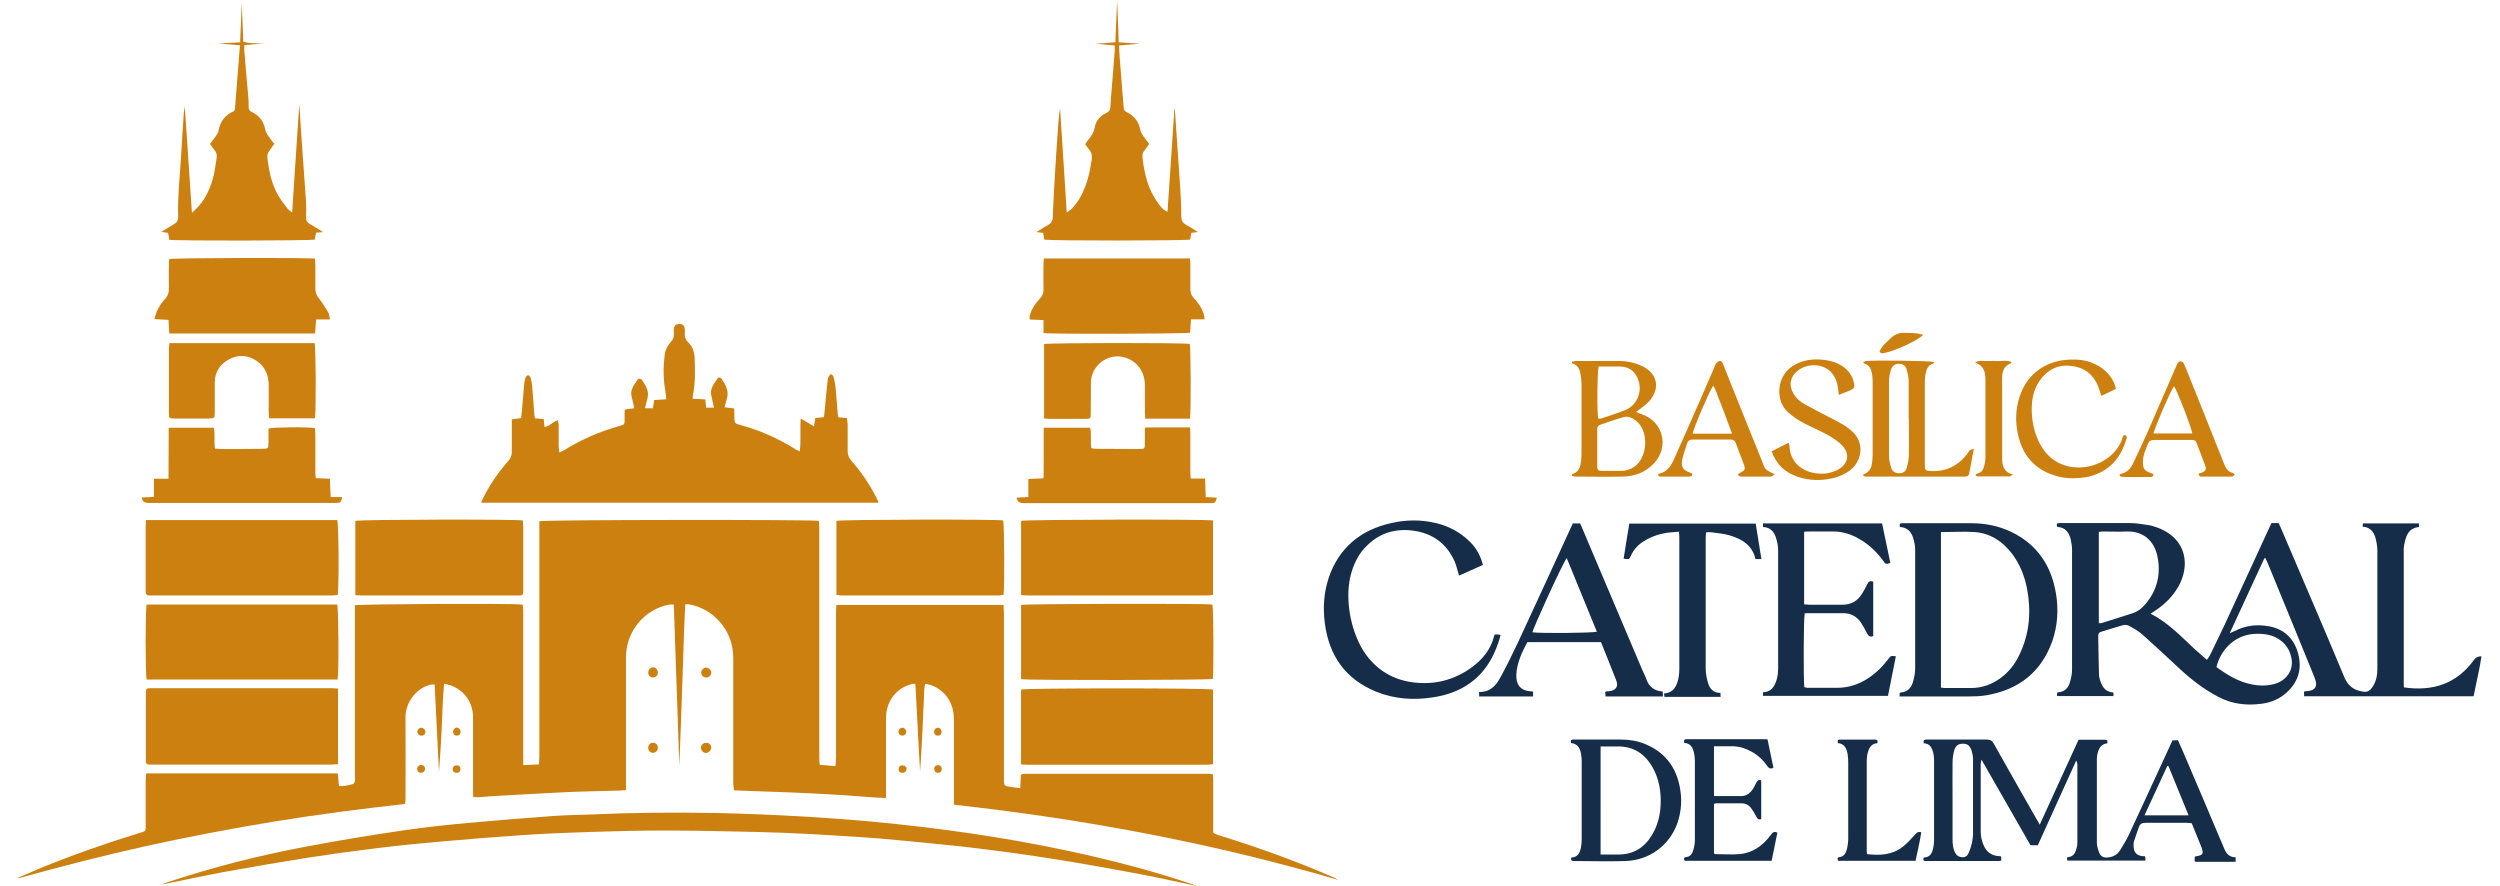 <svg width="127" height="45" viewBox="0 0 127 45" xmlns="http://www.w3.org/2000/svg"><path d="m.93 44.58c.38-.16.75-.32 1.13-.48 1.63-.67 3.29-1.25 4.98-1.77.4-.12.36-.07.36-.49 0-.74 0-1.48 0-2.22 0-.11.02-.21.03-.33h9.73c.02.21.04.41.06.64.25.02.49-.04.71-.1.04-.01.09-.09.1-.14.02-.09 0-.18 0-.28 0-2.77 0-5.54 0-8.31v-.35c.21-.07 7.9-.1 8.52-.04.01.1.03.2.03.31v2.94 4.55.36c.28-.01.53-.03.8-.04 0-.15.02-.27.02-.4 0-3.87 0-7.74 0-11.61 0-.12 0-.24 0-.34.23-.08 13.87-.09 14.2-.02 0 .12.02.24.02.37v11.61c0 .13.01.25.02.41.27.02.51.04.8.07.01-.16.03-.3.03-.43 0-2.46 0-4.92 0-7.37 0-.13.01-.25.02-.39h8.49c0 .13.02.26.02.39v8.34c0 .5-.03.46.45.53.12.02.23.03.38.05.01-.24.02-.46.03-.67.01-.01.02-.02.03-.02 0 0 .01-.01.02-.02.04 0 .07-.02.11-.02h9.45c.04 0 .07.01.14.02 0 .1.02.19.02.29v2.36c0 .38-.06.34.35.47 1.96.61 3.88 1.3 5.76 2.12.08.04.16.08.24.13-6.38-1.87-12.89-3.09-19.52-3.82 0-.14 0-.24 0-.35 0-1.32 0-2.64 0-3.96 0-.58-.18-1.09-.64-1.47-.23-.19-.49-.32-.82-.36-.09.37-.05.74-.08 1.1-.03.38-.03.76-.05 1.13s-.04.74-.06 1.11-.04.74-.07 1.11c-.09-1.47-.15-2.95-.24-4.45-.1 0-.16 0-.22.02-.76.21-1.26.87-1.27 1.69v3.69.4c-.67-.02-1.31-.09-1.94-.13-.64-.04-1.27-.08-1.91-.11-.65-.03-1.29-.06-1.94-.08-.64-.02-1.27-.04-1.94-.07 0-.13-.03-.25-.03-.38 0-2.11 0-4.21 0-6.32 0-.71-.22-1.34-.7-1.88-.41-.46-.93-.75-1.54-.87-.05-.01-.11 0-.2 0-.07 1.37-.1 2.73-.15 4.09-.04 1.37-.1 2.73-.15 4.1-.09-2.72-.19-5.44-.28-8.18-.1 0-.16 0-.22 0-1.26.23-2.2 1.35-2.21 2.66v4.55 1.88.34c-.12 0-.21.02-.31.02-.9.03-1.81.04-2.71.08-1.28.06-2.56.14-3.84.21-.22.01-.44.04-.66.05-.07 0-.14 0-.24-.01 0-.12-.01-.23-.01-.34 0-1.24 0-2.48 0-3.71 0-.74-.42-1.35-1.1-1.61-.11-.04-.22-.06-.37-.1-.07.78-.09 1.52-.12 2.27-.04.74-.08 1.49-.14 2.23-.07-1.48-.15-2.96-.22-4.46-.09 0-.15 0-.21.01-.79.2-1.27.97-1.27 1.63.01 1.36 0 2.72 0 4.07 0 .11 0 .22-.02.36-2.22.25-4.42.53-6.62.89s-4.4.78-6.58 1.26c-2.17.48-4.32 1.04-6.46 1.63z" fill="#cb8010"/><path d="m44.6 25.54h-20.16c.05-.11.08-.19.12-.27.34-.67.76-1.29 1.26-1.85.13-.14.18-.29.18-.47 0-.44 0-.89 0-1.33 0-.1 0-.2 0-.32.17-.02.31-.04.47-.06.01-.11.03-.22.04-.33.04-.47.08-.94.12-1.41.01-.11.03-.22.07-.32.02-.05.08-.12.13-.12.04 0 .11.07.12.12.04.13.07.27.08.41.04.48.08.96.11 1.44 0 .07.02.14.04.22.15.01.29.03.44.04.01.13.03.26.04.4.27-.03.42-.28.69-.34 0 .08.03.15.03.23v1.08c0 .1.02.19.03.33.1-.05.17-.07.23-.11.88-.55 1.83-.96 2.83-1.24.26-.07.26-.08.26-.34 0-.14 0-.28 0-.42 0-.02.01-.03.03-.08.14-.02.29-.04.46-.06-.04-.2-.08-.39-.13-.57-.1-.36.12-.61.29-.87.06-.09.17-.08.24.01.19.28.37.57.27.93-.04.16-.08.32-.13.5h.41c.02-.14.04-.26.06-.42.2-.01.4-.02.62-.04-.03-.26-.06-.5-.1-.75-.06-.51-.05-1.01.02-1.52.03-.25.15-.46.31-.64.11-.12.16-.24.15-.4 0-.08 0-.17 0-.25.03-.2.1-.26.29-.26.18 0 .25.08.27.28v.14c-.02.2.02.37.18.52.23.22.31.52.32.83.02.63.04 1.26-.1 1.87v.16c.21 0 .41.02.64.03.01.14.03.27.04.42h.4c-.05-.23-.1-.43-.14-.64-.07-.35.15-.58.32-.84.05-.08.16-.06.21.02.2.3.38.6.27.99-.04.14-.08.28-.12.45.16.02.31.04.49.06 0 .19.01.38.01.56 0 .14.05.22.2.25 1.05.28 2.04.71 2.96 1.3.04.02.08.04.16.07.07-.55 0-1.09.05-1.67.23.14.44.26.67.4.03-.16.05-.29.07-.43.15-.01.29-.02.44-.04.02-.17.03-.33.05-.5.04-.44.08-.88.13-1.32 0-.08.02-.17.06-.24.02-.05.08-.09.12-.13.04.04.11.08.12.13.05.19.09.38.11.57.04.45.07.9.11 1.35 0 .04.02.09.03.15.14.01.28.02.44.04 0 .1.02.2.03.3 0 .44.01.89 0 1.33 0 .22.05.38.2.55.49.55.89 1.15 1.23 1.8.04.08.07.16.13.28z" fill="#cb8010"/><path d="m120.02 26.78c0-.08.01-.13.02-.19h2.84c0 .06 0 .11.01.18-.56.06-.68.48-.76.93-.03.14-.02.29-.02.44v6.51c0 .09 0 .18.01.27 1.47.21 2.68-.18 3.56-1.4q.14-.19.38-.18c-.1.68-.27 1.35-.4 2.03h-8.61c0-.08 0-.16-.01-.23.05-.01.07-.03.1-.03.06 0 .13 0 .19-.02.27-.05.37-.21.31-.48-.02-.08-.05-.16-.08-.24-.78-1.91-1.56-3.83-2.35-5.74-.04-.09-.08-.18-.12-.27-.02 0-.04 0-.06 0-.58 1.25-1.16 2.5-1.76 3.81.12-.06.19-.08.25-.11.54-.29 1.13-.35 1.72-.25.79.14 1.31.63 1.51 1.41.2.77 0 1.44-.61 1.98-.36.32-.78.49-1.25.55-.76.1-1.49.02-2.18-.34-.75-.39-1.41-.9-2.03-1.48-.61-.57-1.23-1.15-1.86-1.71-.2-.17-.44-.31-.67-.43-.09-.05-.22-.06-.31-.03-.36.1-.72.22-1.09.33-.1.03-.16.08-.16.19.01.67.02 1.35.04 2.02 0 .08.03.16.05.24.1.34.27.61.67.64.01.04.02.06.02.09s0 .05-.02.09h-2.85v-.15s.03-.04.04-.04c.35-.02.54-.23.62-.54.06-.2.1-.42.1-.62 0-2.02 0-4.05 0-6.07 0-.18-.03-.37-.07-.55-.09-.34-.27-.61-.68-.62-.05-.13-.04-.2.12-.2h.17 3.38c.33 0 .66.06.99.11.15.02.3.08.45.13 1.54.59 1.61 2 1.04 2.99-.29.5-.68.89-1.16 1.21-.08.05-.15.1-.25.17.91.45 1.57 1.18 2.29 1.84.18.16.36.32.57.5.07-.1.13-.18.17-.26.25-.51.49-1.01.73-1.52.75-1.63 1.51-3.27 2.26-4.91.04-.08.08-.16.12-.26h.36c.03.07.08.15.11.23 1.08 2.54 2.18 5.07 3.24 7.62.2.47.53.66.98.72.19.03.34-.08.44-.24.19-.28.25-.59.25-.92 0-.54 0-1.07 0-1.61 0-1.46 0-2.92 0-4.38 0-.23-.04-.46-.1-.68-.09-.31-.28-.54-.67-.56zm-13.39 4.88s.08 0 .1 0c.54-.17 1.08-.33 1.61-.51.25-.08.46-.24.63-.44.62-.72.82-1.56.62-2.48-.16-.72-.68-1.26-1.55-1.23-.4.02-.79 0-1.19 0-.07 0-.14.01-.23.02v4.63zm5.97 2.23c.55.4 1.12.75 1.8.88.35.07.69.08 1.04 0 .64-.13 1.05-.64.98-1.24-.05-.39-.22-.72-.53-.97-.4-.32-.86-.38-1.35-.36-1.12.06-1.77.94-1.94 1.67z" fill="#162d4a"/><path d="m61.62 35.03v3.79c-.11.01-.21.03-.32.03-.69 0-1.39 0-2.08 0-2.33 0-4.65 0-6.98 0-.12 0-.23-.01-.37-.02v-3.8c.23-.08 9.51-.08 9.74 0z" fill="#cb8010"/><path d="m17.17 34.99v3.83c-.11 0-.21.02-.31.02-3.05 0-6.09 0-9.14 0-.05 0-.09 0-.14 0-.11 0-.17-.05-.17-.17 0-.06 0-.13 0-.19 0-1.05 0-2.1 0-3.16 0-.06 0-.13 0-.19 0-.12.07-.17.18-.17h.17 9.08c.11 0 .22.02.34.02z" fill="#cb8010"/><path d="m51.87 34.5v-3.77c.21-.06 9.37-.08 9.72-.02.06.19.07 3.44.02 3.78-.2.06-9.36.08-9.73.01z" fill="#cb8010"/><path d="m61.62 26.44v3.78c-.11.01-.21.03-.32.03-.73 0-1.46 0-2.19 0-2.29 0-4.58 0-6.87 0-.12 0-.23-.01-.37-.02v-3.77c.21-.07 9.39-.09 9.74-.02z" fill="#cb8010"/><path d="m17.15 34.52h-9.7c-.07-.25-.07-3.56 0-3.81h9.68c.07.2.09 3.45.02 3.81z" fill="#cb8010"/><path d="m7.43 26.42h9.7c.08.21.1 3.45.02 3.81-.09 0-.19.02-.29.02-3.05 0-6.09 0-9.14 0-.05 0-.09 0-.14 0-.11 0-.17-.05-.18-.17 0-.06 0-.13 0-.19 0-1.04 0-2.09 0-3.13 0-.11.01-.22.02-.34z" fill="#cb8010"/><path d="m60.76 45c-1.08-.23-2.16-.47-3.25-.67-1.34-.25-2.69-.49-4.03-.7-1.13-.18-2.26-.34-3.4-.48-.9-.12-1.8-.21-2.7-.3-.92-.09-1.84-.18-2.76-.26-.64-.05-1.29-.09-1.93-.13-.93-.06-1.86-.11-2.79-.15-1.01-.04-2.01-.06-3.02-.08-1.02-.02-2.03-.04-3.05-.04-1.26 0-2.51.03-3.77.07-1.15.04-2.31.08-3.46.16-1.36.09-2.72.2-4.09.32-1.13.1-2.26.21-3.39.35-1.16.14-2.32.3-3.48.48-1.43.23-2.86.47-4.28.73-1.06.2-2.11.43-3.17.64.08-.03.17-.07.25-.1 2.32-.77 4.69-1.38 7.1-1.83 1.63-.31 3.27-.58 4.91-.82 1.2-.18 2.4-.3 3.6-.41 1.31-.12 2.63-.22 3.95-.32.64-.05 1.27-.06 1.91-.08 2.15-.1 4.3-.12 6.45-.08 1.43.03 2.86.09 4.29.17 1.23.07 2.45.16 3.67.27 3.27.31 6.52.76 9.74 1.44 2.22.47 4.42 1.03 6.57 1.76.04.01.08.03.13.05 0 0 0 .01-.01.02z" fill="#cb8010"/><path d="m111.49 43.73v-.2s.04-.03.06-.03c.36-.05.41-.13.28-.47-.16-.4-.32-.8-.49-1.21-.08 0-.16-.02-.23-.02-.7 0-1.4 0-2.11 0-.19 0-.29.05-.35.23-.08.24-.17.47-.24.7-.03.09-.03.2-.02.3.01.27.16.42.42.46.05 0 .09 0 .15.01.01.04.03.07.03.1 0 .04 0 .07-.01.12h-3.95c-.03-.08-.06-.17.05-.18.29-.04.36-.26.42-.49.03-.1.03-.2.03-.3 0-1.3 0-2.6 0-3.91 0-.06-.01-.12-.06-.2-.65 1.43-1.3 2.86-1.95 4.3h-.37c-.81-1.42-1.64-2.86-2.49-4.35-.02.11-.04.17-.04.22v3.44c0 .23.05.46.14.67.14.34.39.55.78.57.04 0 .07.01.12.02 0 .07 0 .13.01.2-.04.01-.08.03-.11.03-.44 0-.89 0-1.33 0-.74 0-1.48 0-2.22 0-.07 0-.15 0-.22 0-.11-.01-.09-.09-.06-.18.32 0 .43-.23.48-.5.02-.12.04-.24.04-.36 0-1.36 0-2.72 0-4.07 0-.13-.01-.26-.04-.38-.06-.26-.17-.48-.48-.49-.02-.1-.03-.18.1-.19h.14 2.96c.19 0 .28.07.36.22.7 1.25 1.41 2.49 2.12 3.74.06.1.12.2.21.36.67-1.46 1.31-2.88 1.97-4.31h1.35c.11 0 .14.06.11.18-.34.04-.45.29-.51.59-.01.06-.02.13-.02.19v4.27c0 .17.06.35.12.51.07.18.21.26.42.24.27-.02.49-.13.63-.35.16-.26.32-.52.45-.79.56-1.19 1.11-2.4 1.66-3.59.19-.4.37-.8.56-1.22.09 0 .18 0 .28-.01.09.2.17.39.26.59.7 1.64 1.4 3.28 2.09 4.92.11.26.26.44.58.44v.23h-2.06zm-12.3-3.07v1.99c0 .23.02.46.13.67.08.15.2.22.38.23.18 0 .26-.11.32-.25.13-.3.2-.61.21-.94 0-1.26 0-2.53 0-3.79 0-.15-.03-.29-.07-.43-.08-.25-.21-.36-.43-.36-.24 0-.38.08-.46.35-.05.19-.08.4-.08.6-.01.65 0 1.29 0 1.94zm10.97-1.74s-.04 0-.06-.01c-.38.83-.77 1.66-1.16 2.51h2.24c-.35-.85-.68-1.68-1.02-2.5z" fill="#162d4a"/><path d="m26.56 26.44c0 .1.02.19.02.28v3.21.17c0 .1-.06.15-.16.15-.06 0-.13 0-.19 0-2.61 0-5.23 0-7.84 0-.11 0-.22-.01-.34-.02v-3.77c.21-.07 8.1-.09 8.51-.02z" fill="#cb8010"/><path d="m42.49 30.23v-3.77c.22-.07 8.17-.09 8.47-.02.06.2.08 3.38.02 3.78-.08 0-.16.03-.25.03-2.66 0-5.32 0-7.97 0-.08 0-.16-.02-.26-.03z" fill="#cb8010"/><path d="m59.68 5.52c.09 1.36.19 2.72.28 4.09.03.46.05.92.05 1.38 0 .22.07.34.26.44s.36.22.59.36c-.15.02-.24.02-.34.04-.02.12-.04.23-.06.34-.24.06-7.13.07-7.41 0-.02-.11-.04-.22-.06-.34-.1-.01-.19-.02-.34-.04.23-.14.4-.26.59-.36.17-.09.24-.22.24-.42.03-.82.08-1.64.13-2.46.04-.64.08-1.29.13-1.93.02-.38.05-.75.11-1.13.11 1.75.23 3.51.34 5.31.1-.08.18-.12.25-.19.31-.32.53-.71.69-1.13.17-.44.26-.9.33-1.37.03-.19 0-.36-.13-.51-.07-.08-.13-.18-.2-.27.04-.06.07-.12.11-.17.18-.21.33-.43.38-.72.06-.32.28-.56.58-.7.16-.07.2-.17.21-.34.03-.56.09-1.12.13-1.68.03-.39.06-.77.09-1.16 0-.07 0-.14 0-.25-.34-.03-.65-.06-.97-.09.33-.02.65-.04 1-.07.03-.74.06-1.45.09-2.14.03.69.06 1.4.08 2.14.39.03.76.05 1.09.07-.32.03-.67.05-1.07.09.01.22.01.42.03.62.06.84.14 1.67.2 2.51 0 .14.05.21.18.27.37.18.59.48.67.9.02.1.08.2.14.29.09.14.2.26.31.41-.08.11-.15.22-.23.32-.1.11-.13.24-.11.38.09.82.28 1.6.77 2.28.13.18.24.36.5.47.12-1.76.23-3.5.35-5.23h.03z" fill="#cb8010"/><path d="m13.45 2.2c-.34.03-.68.06-1.04.09v.27c.06.77.13 1.55.2 2.32.02.18.02.37.02.55 0 .13.04.2.16.26.39.18.61.49.69.91.02.11.09.22.16.32.08.13.19.25.29.39-.09.13-.18.25-.26.37-.05.08-.1.19-.09.28.07.67.2 1.34.53 1.93.14.25.32.47.49.7.05.07.13.12.24.21.12-1.86.24-3.66.36-5.45h.01c.06.9.11 1.8.18 2.7.05.7.1 1.4.15 2.1.02.3.02.61.01.91 0 .15.05.24.18.31.21.12.42.26.68.42-.15.01-.24.02-.35.03-.03.12-.05.24-.07.35-.23.06-7.07.07-7.39.01-.02-.11-.04-.22-.06-.35-.1-.01-.2-.03-.34-.05.23-.14.42-.27.62-.38.16-.09.24-.2.23-.4-.03-1.03.09-2.05.15-3.07.04-.69.08-1.38.13-2.07 0-.15.03-.29.06-.43.12 1.77.24 3.54.36 5.38.15-.14.25-.23.34-.33.41-.47.64-1.03.78-1.63.06-.26.08-.53.13-.79.04-.18 0-.32-.12-.46-.07-.08-.13-.18-.21-.29.1-.14.21-.27.31-.42.05-.07.11-.16.12-.24.08-.46.32-.8.75-.99.02-.01.04-.03.08-.06.09-1.08.17-2.17.26-3.3-.4-.03-.77-.06-1.1-.09.33-.02.7-.04 1.11-.06.03-.68.05-1.33.08-1.98.03.65.05 1.3.08 1.95.37.11.72.06 1.07.09z" fill="#cb8010"/><path d="m53.01 16.93v-.67c-.24-.01-.46-.02-.7-.03 0-.07-.01-.14 0-.19.09-.33.27-.61.5-.85.15-.15.21-.31.2-.52-.01-.42 0-.83 0-1.25 0-.09.01-.18.02-.29h7.42c0 .1.02.19.02.28v1.27c0 .19.05.33.18.47.23.24.42.52.51.84.02.06.02.12.03.23h-.69c-.01.25-.03.47-.04.68-.21.06-7.02.08-7.44.02z" fill="#cb8010"/><path d="m16 13.14c0 .11.02.21.02.31v1.22c0 .2.06.34.19.5.18.22.32.47.47.71.05.09.05.21.08.35h-.7c-.02.25-.04.48-.05.71h-7.41c-.01-.22-.03-.44-.04-.69-.23-.01-.45-.02-.72-.04.06-.18.09-.33.16-.46.1-.19.21-.38.35-.52.19-.19.24-.39.23-.64-.01-.38 0-.76 0-1.14 0-.1.01-.2.02-.29.22-.06 6.97-.08 7.42-.02z" fill="#cb8010"/><path d="m51.65 25.28c.2-.01.38-.02.59-.03v-.92c.27-.01.5-.02.77-.03.02-.44 0-.86.01-1.28 0-.42 0-.84 0-1.29h2.36c.08.34 0 .68.06 1.04.08.01.16.03.24.03.74 0 1.48.01 2.22.01.23 0 .26-.02.26-.25 0-.27 0-.53 0-.84.77-.02 1.52 0 2.29-.01 0 .11.02.21.02.31v1.94c0 .11.01.22.02.35h.73c.01.33.02.63.03.94.2.01.38.02.57.03-.08.25-.09.27-.29.28-.04 0-.07 0-.11 0-3.12 0-6.24 0-9.36 0-.18 0-.36 0-.42-.28z" fill="#cb8010"/><path d="m7.82 25.25v-.93h.74c.01-.88 0-1.73.01-2.59h2.29c.08.34 0 .69.06 1.06.11 0 .21.02.3.02.7 0 1.4 0 2.11-.01.29 0 .31-.02.31-.32 0-.24 0-.48 0-.71.22-.07 2.01-.09 2.36-.02 0 .1.02.21.02.31v1.88c0 .11.01.22.02.35.24.01.47.02.72.03.01.31.02.61.04.93h.58c-.05.26-.08.29-.29.3-.04 0-.07 0-.11 0-3.12 0-6.24 0-9.36 0-.2 0-.37 0-.42-.28.19 0 .38-.02.62-.03z" fill="#cb8010"/><path d="m96.5 35.38c0-.08 0-.12 0-.16.02-.02.03-.04.05-.04.33-.02.53-.22.62-.51.07-.23.12-.47.12-.7 0-1.99 0-3.97 0-5.96 0-.13 0-.26-.03-.39-.08-.43-.22-.81-.74-.85-.03-.11-.03-.18.09-.19h.17 3.38c.7 0 1.38.14 2.01.44 1.31.63 2.03 1.7 2.27 3.11.14.83.09 1.66-.19 2.46-.57 1.57-1.71 2.45-3.34 2.73-.3.05-.61.06-.91.06-1.06 0-2.12 0-3.19 0zm2.1-8.36v7.91c.07 0 .13.02.18.02h1.41c.51-.01.98-.18 1.39-.47.46-.32.79-.75 1.02-1.25.51-1.07.59-2.2.37-3.35-.13-.63-.36-1.22-.75-1.74-.48-.63-1.1-1.05-1.9-1.11-.56-.04-1.12 0-1.72 0z" fill="#162d4a"/><path d="m91.65 27.03v3.67c.09 0 .18.02.27.02h1.64c.47.01.82-.19 1.05-.59.09-.15.18-.3.25-.46.06-.13.15-.18.3-.12v2.76c-.14.06-.23.02-.3-.11-.1-.2-.21-.39-.33-.58-.21-.31-.51-.47-.89-.47-.59 0-1.18 0-1.77 0-.06 0-.13 0-.19.01-.06.21-.07 3.33-.02 3.75.05 0 .1.03.15.03h1.58c.82-.02 1.49-.38 2.07-.93.18-.17.33-.37.49-.56.11-.14.11-.14.36-.11-.13.67-.26 1.33-.4 2.01h-6.35v-.18c.45-.02.61-.33.71-.7.04-.16.06-.33.06-.49 0-2 0-4.01 0-6.01 0-.21-.04-.42-.1-.62-.09-.32-.28-.56-.67-.58 0-.06 0-.11 0-.18h6.05c.14.66.28 1.34.42 2.01-.23.07-.24.07-.37-.12-.37-.51-.83-.92-1.39-1.2-.38-.19-.78-.29-1.2-.28-.37 0-.74 0-1.11 0-.09 0-.18 0-.29.01z" fill="#162d4a"/><path d="m60.44 21.27c-.75 0-1.49 0-2.26 0 0-.14-.02-.24-.02-.33 0-.46 0-.92 0-1.38 0-.77-.52-1.37-1.28-1.45-.75-.07-1.45.54-1.46 1.3-.01.49 0 .98-.01 1.47v.14c0 .24-.02.25-.25.26-.1 0-.2 0-.3 0-.51 0-1.02 0-1.52 0-.1 0-.2-.02-.3-.02v-3.78c.24-.07 7.13-.07 7.4-.01.05.2.07 3.38.01 3.81z" fill="#cb8010"/><path d="m15.99 21.25h-2.32c0-.11-.02-.21-.02-.31 0-.45 0-.9 0-1.36 0-.51-.17-.94-.6-1.24-.44-.3-.92-.34-1.39-.1s-.74.64-.75 1.17v1.55c0 .28-.01.29-.3.3-.58 0-1.16 0-1.75 0-.27 0-.28-.02-.28-.28 0-1.09 0-2.18 0-3.27 0-.09.02-.18.03-.28h7.37c.07.22.08 3.42.02 3.81z" fill="#cb8010"/><path d="m75.33 28.7c-.41.18-.81.36-1.21.54-.08-.26-.13-.49-.22-.71-.42-.94-1.15-1.46-2.17-1.58-.87-.1-1.63.13-2.26.74-.45.42-.71.96-.86 1.55-.31 1.26.03 3 .8 4.04.59.79 1.38 1.25 2.34 1.38 1.11.15 2.13-.11 3.03-.77.54-.4.95-.9 1.12-1.57 0-.03.02-.05.04-.09h.16c.03 0 .07.02.13.03-.04.14-.07.27-.12.4-.53 1.59-1.63 2.5-3.28 2.76-1 .16-1.99.1-2.94-.29-1.55-.64-2.38-1.83-2.59-3.48-.1-.78-.05-1.55.2-2.3.52-1.53 1.62-2.43 3.18-2.78.75-.17 1.5-.18 2.25 0 .66.15 1.24.46 1.73.94.33.32.55.71.67 1.18z" fill="#162d4a"/><path d="m79.9 26.59h.37c.13.3.26.59.38.89.93 2.19 1.86 4.38 2.79 6.58.06.14.14.28.19.43.13.39.4.61.84.64 0 .08 0 .16.01.25h-2.92c0-.08-.01-.15-.02-.22.04-.02.05-.04.07-.04.05 0 .11 0 .17-.01.31-.05.44-.24.33-.53-.25-.66-.52-1.3-.78-1.96h-3.74c-.28.52-.53 1.05-.56 1.65-.02.47.17.81.73.85.04 0 .07 0 .12.02v.24h-2.74v-.23c.54.02.85-.31 1.07-.72.33-.6.63-1.21.92-1.83.89-1.91 1.76-3.82 2.64-5.73.04-.08.08-.17.12-.26zm-.31 1.76c-.19.23-1.72 3.57-1.74 3.77.32.06 3.05.04 3.27-.03-.51-1.24-1.01-2.48-1.53-3.74z" fill="#162d4a"/><path d="m85.31 27.01c-.24.02-.46.03-.67.06-.41.07-.8.21-1.16.44-.28.18-.49.41-.63.72-.09.2-.09.19-.37.15.09-.59.19-1.18.29-1.78h6.42c.1.59.19 1.18.29 1.8h-.3c-.17-.72-.71-1.03-1.34-1.21-.29-.08-.6-.11-.9-.15-.08-.01-.16 0-.27 0 0 .09-.02.17-.02.25v6.68c0 .24.05.5.12.73.09.29.27.5.63.5 0 .07 0 .13.01.2h-2.86c0-.05 0-.1-.02-.17.53-.04.67-.43.75-.85.02-.13.03-.26.03-.38 0-2.22 0-4.43 0-6.65 0-.09 0-.18-.02-.3z" fill="#162d4a"/><path d="m79.81 37.74c-.03-.1-.02-.16.08-.17h.17 2.3c.42 0 .83.07 1.22.23 1.11.46 1.67 1.33 1.8 2.49.06.52 0 1.03-.17 1.53-.4 1.12-1.41 1.88-2.63 1.92-.87.03-1.73 0-2.6 0-.12 0-.21-.02-.15-.18.31-.01.43-.23.48-.5.03-.14.04-.29.04-.44 0-1.31 0-2.62 0-3.93 0-.13-.01-.26-.03-.38-.05-.29-.17-.53-.5-.56zm1.5 5.67h.9c.76 0 1.32-.34 1.71-.99.29-.48.42-1 .44-1.55.03-.66-.08-1.31-.41-1.89-.39-.69-.97-1.07-1.78-1.06-.28 0-.56 0-.86 0z" fill="#162d4a"/><path d="m94.63 18.4c.08-.03.12-.05.17-.06.56-.05 3.27-.01 3.47.05-.04.04-.06.08-.09.09-.2.06-.29.22-.34.41-.04.16-.06.33-.06.49v4.21.14c0 .12.06.18.18.19.82.08 1.48-.21 1.98-.87.04-.06.08-.13.13-.18.04-.03.1-.04.2-.07-.07.37-.13.7-.19 1.02-.01.06-.03.13-.04.19-.01.15-.1.21-.24.2-.04 0-.07 0-.11 0-1.58 0-3.16 0-4.74 0-.1 0-.22.03-.3-.06 0-.03 0-.06.02-.06.29-.09.4-.31.43-.58.01-.12.03-.24.03-.36 0-1.25 0-2.49 0-3.74 0-.16-.01-.31-.04-.47-.04-.2-.13-.39-.35-.46-.03 0-.05-.04-.1-.09zm2.33 2.9c0-.65 0-1.29 0-1.94 0-.2-.05-.4-.1-.59-.05-.18-.19-.29-.39-.29s-.34.1-.4.28c-.06.19-.11.39-.11.59v3.84c0 .2.06.4.12.59.06.18.2.26.41.26.2 0 .32-.1.37-.27.06-.2.1-.41.11-.62.01-.62 0-1.24 0-1.85z" fill="#cb8010"/><path d="m79.85 24.17c.02-.06.02-.08.03-.09.3-.09.4-.33.43-.61.02-.14.03-.28.03-.41 0-1.19 0-2.38 0-3.57 0-.16-.02-.33-.05-.49-.04-.24-.13-.44-.39-.53-.02 0-.03-.02-.04-.04 0 0 0-.02 0-.06.07-.01.15-.03.22-.03h2.21c.39 0 .77.09 1.12.25.79.38.95 1.13.37 1.79-.13.14-.29.26-.44.38-.06.05-.13.1-.23.17.11.04.18.08.25.1 1.12.35 1.46 1.66.66 2.51-.43.46-.98.66-1.59.67-.79.02-1.59 0-2.38 0-.07 0-.15-.03-.23-.04zm2.05-.25h.47c.24 0 .47-.08.67-.22.66-.48.73-1.75.11-2.29-.19-.17-.43-.29-.68-.22-.4.11-.79.26-1.18.39-.1.03-.15.1-.15.21v1.93c0 .14.06.2.2.2h.55zm-.71-2.65c.06 0 .11 0 .15-.01.42-.14.84-.27 1.25-.44.51-.21.8-.81.68-1.35-.13-.59-.52-.87-1.03-.85-.2 0-.41 0-.61 0-.14 0-.29 0-.42 0-.07.24-.09 2.3-.02 2.65z" fill="#cb8010"/><path d="m87.07 37.92v2.52h.73.61c.27.01.46-.11.61-.32.08-.11.14-.24.2-.36.05-.1.11-.17.25-.12v1.97c-.15.05-.2-.03-.25-.13-.08-.14-.16-.29-.26-.42-.11-.16-.28-.25-.47-.25-.44 0-.89 0-1.33 0-.03 0-.05.02-.09.03v2.51s.05.04.07.04c.41 0 .81.03 1.22 0 .69-.06 1.2-.44 1.6-.98.08-.11.16-.2.33-.11-.1.47-.19.95-.29 1.43h-4.42c-.04-.09-.06-.18.07-.19.23-.02.32-.18.37-.36.05-.17.08-.34.08-.52 0-1.34 0-2.68 0-4.02 0-.14-.02-.28-.05-.41-.06-.26-.17-.47-.49-.49-.02-.1-.03-.18.1-.19h.14 3.77c.06 0 .13 0 .22.01.1.48.2.96.3 1.44-.15.08-.23.03-.31-.08-.21-.31-.48-.56-.81-.74-.29-.16-.59-.26-.92-.27-.31 0-.63 0-.97 0z" fill="#162d4a"/><path d="m93.41 20.04c-.03-.2-.04-.38-.08-.54-.26-1.08-1.43-1.14-2.02-.66-.37.3-.45.73-.21 1.14.14.25.35.43.6.57.4.22.8.42 1.2.63.25.13.51.26.76.41.13.08.26.18.38.28.75.63.5 1.58-.03 2-.27.21-.57.34-.89.42-.61.14-1.21.13-1.8-.07-.63-.21-1.08-.62-1.32-1.29.28-.15.56-.29.86-.44.02.08.05.14.05.2.02.59.42 1.21 1.31 1.35.39.06.77.01 1.13-.17.53-.28.65-.79.24-1.23-.19-.2-.44-.37-.68-.51-.39-.22-.79-.39-1.19-.59-.32-.16-.62-.36-.89-.6-.66-.59-.58-1.82.23-2.34.42-.27.88-.36 1.37-.34.34.02.68.08.99.24.38.2.65.48.75.91.06.28.04.32-.23.44-.17.07-.34.13-.52.21z" fill="#cb8010"/><path d="m90.15 24.1c-.09.05-.13.11-.18.11-.52 0-1.03 0-1.55 0-.05 0-.1-.06-.14-.09.04-.03.07-.08.11-.1.25-.11.29-.18.2-.42-.13-.36-.28-.72-.41-1.09-.05-.14-.14-.18-.27-.18-.64 0-1.27 0-1.91 0-.15 0-.25.05-.29.19-.09.27-.19.54-.25.82-.08.39.04.55.42.68.03.01.06.03.09.05 0 .15-.11.14-.2.14-.29 0-.57 0-.86 0-.18 0-.35 0-.53 0-.07 0-.15 0-.14-.11 0-.01 0-.03.01-.03.41-.07.62-.37.78-.72.44-.98.87-1.96 1.3-2.94.26-.6.52-1.2.78-1.8.02-.05.03-.11.07-.15.04-.05.1-.1.16-.12.09-.02.15.04.18.13.02.05.04.1.06.15.64 1.6 1.28 3.2 1.93 4.8.17.43.09.41.64.67zm-2.16-2.07c-.11-.3-.21-.57-.31-.83-.1-.28-.2-.55-.32-.83-.11-.26-.17-.54-.33-.78-.2.29-1.03 2.23-1.04 2.44z" fill="#cb8010"/><path d="m107.5 19.75c-.26.12-.49.24-.75.36-.03-.09-.05-.15-.07-.21-.2-.71-.63-1.19-1.38-1.3-.73-.12-1.3.17-1.71.78-.28.41-.37.88-.38 1.37 0 .57.1 1.12.34 1.64.37.79.97 1.27 1.85 1.35 1 .09 2.08-.49 2.41-1.45.03-.08.02-.22.16-.17.12.04.06.16.03.24-.32 1.09-1.1 1.81-2.34 1.92-.38.03-.76.02-1.13-.08-1.06-.28-1.73-.96-1.99-2.02-.19-.75-.16-1.5.13-2.23.39-.99 1.29-1.63 2.43-1.68.41-.02.81.01 1.2.17.48.2.85.51 1.08.98.05.1.07.2.11.33z" fill="#cb8010"/><path d="m111.67 24.07c.08-.03.15-.05.21-.07.16-.07.21-.16.15-.33-.14-.4-.3-.79-.45-1.19-.05-.12-.14-.13-.24-.13-.38 0-.76 0-1.14 0-.26 0-.52 0-.78 0-.17 0-.25.06-.31.21-.12.29-.25.58-.25.9 0 .36.08.47.43.58.03.01.06.03.1.04 0 .17-.11.15-.21.15-.42 0-.85 0-1.28 0-.05 0-.11 0-.16-.02-.03 0-.05-.05-.07-.07.02-.03.04-.07.06-.07.3-.05.5-.25.62-.51.27-.56.53-1.12.78-1.68.47-1.08.94-2.17 1.41-3.25.03-.06.05-.12.08-.18.08-.13.23-.12.31 0 .04.08.07.17.11.25.65 1.61 1.29 3.22 1.93 4.83.09.23.2.44.47.5.03 0 .05.06.08.09-.04.03-.08.09-.12.09-.15.01-.3 0-.44 0-.35 0-.7 0-1.05 0-.09 0-.19.03-.23-.15zm-.3-2.05c-.06-.36-.8-2.25-.93-2.4-.15.17-1 2.14-1.04 2.4z" fill="#cb8010"/><path d="m97.32 43.73h-3.94c-.04-.09-.06-.17.06-.19.22-.02.32-.18.37-.36.05-.19.08-.38.08-.57 0-1.29 0-2.58 0-3.88 0-.14-.01-.28-.03-.41-.05-.29-.15-.54-.49-.57-.03-.11-.03-.18.09-.18h.44 1.3c.11 0 .22 0 .17.18-.34.03-.45.29-.51.59-.02.11-.03.22-.03.33v4.54c0 .05 0 .11.02.18.64.07 1.26.05 1.79-.36.24-.18.44-.41.65-.64.08-.09.15-.16.31-.11-.07.48-.19.96-.29 1.45z" fill="#162d4a"/><g fill="#cb8010"><path d="m102.25 24.11c-.1.06-.13.09-.16.09-.54 0-1.09 0-1.63 0-.03 0-.06-.03-.11-.06.04-.04.05-.08.08-.08.23-.04.32-.2.37-.4.03-.13.06-.27.06-.41 0-1.32 0-2.64 0-3.96 0-.38-.07-.72-.53-.87.22-.14.42-.07.61-.08.21-.01.42 0 .64 0 .19 0 .4-.05.59.05 0 .03 0 .06-.02.07-.33.11-.43.38-.44.69-.01.28 0 .55 0 .83v3.07.22c0 .36.06.71.55.84z"/><path d="m97.7 17.01c-.27.28-1.4.8-1.89.9-.1.02-.21.09-.33-.04.11-.3.36-.48.58-.7.18-.17.39-.26.62-.26.32.01.65-.02 1.01.1z"/><path d="m35.88 37.73c.13 0 .25.11.25.25 0 .13-.13.27-.27.27s-.26-.14-.25-.28c0-.13.13-.24.26-.23z"/><path d="m33.18 34.42c-.14 0-.24-.1-.25-.24 0-.15.1-.27.24-.28.14 0 .25.12.25.27 0 .14-.1.24-.24.24z"/><path d="m35.86 33.91c.12 0 .25.11.27.23.02.14-.1.27-.24.28-.14 0-.25-.09-.27-.22-.01-.14.11-.28.24-.29z"/><path d="m33.42 37.98c0 .15-.11.27-.26.26-.13 0-.23-.11-.23-.25s.09-.25.23-.26c.15 0 .26.1.26.25z"/><path d="m21.39 39.26c-.12 0-.19-.08-.2-.19 0-.12.1-.21.21-.21.12 0 .21.11.19.22-.01.11-.09.18-.21.17z"/><path d="m21.2 37.18c0-.11.1-.22.21-.21.1 0 .19.1.2.2 0 .12-.09.21-.21.2-.11 0-.19-.08-.2-.19z"/><path d="m45.85 37.37c-.12 0-.2-.07-.21-.2 0-.12.08-.18.18-.2s.21.09.22.19c.01.11-.08.21-.2.21z"/><path d="m46.05 39.07c0 .11-.1.2-.22.19-.12 0-.18-.07-.18-.19 0-.11.07-.19.19-.19s.22.08.22.19z"/><path d="m23.2 36.96c.11 0 .2.11.2.22s-.08.19-.19.19c-.12 0-.2-.08-.19-.21 0-.1.09-.2.19-.2z"/><path d="m47.63 37.37c-.11 0-.18-.08-.18-.19 0-.12.1-.22.2-.21.11 0 .19.12.18.23s-.09.18-.2.17z"/><path d="m23.18 39.26c-.11 0-.19-.08-.18-.19 0-.11.08-.19.2-.19.13 0 .21.09.19.21-.01.11-.09.18-.21.17z"/><path d="m47.84 39.07c0 .12-.07.19-.18.19-.13 0-.2-.08-.2-.21 0-.12.08-.18.2-.18.11 0 .18.08.18.19z"/></g></svg>